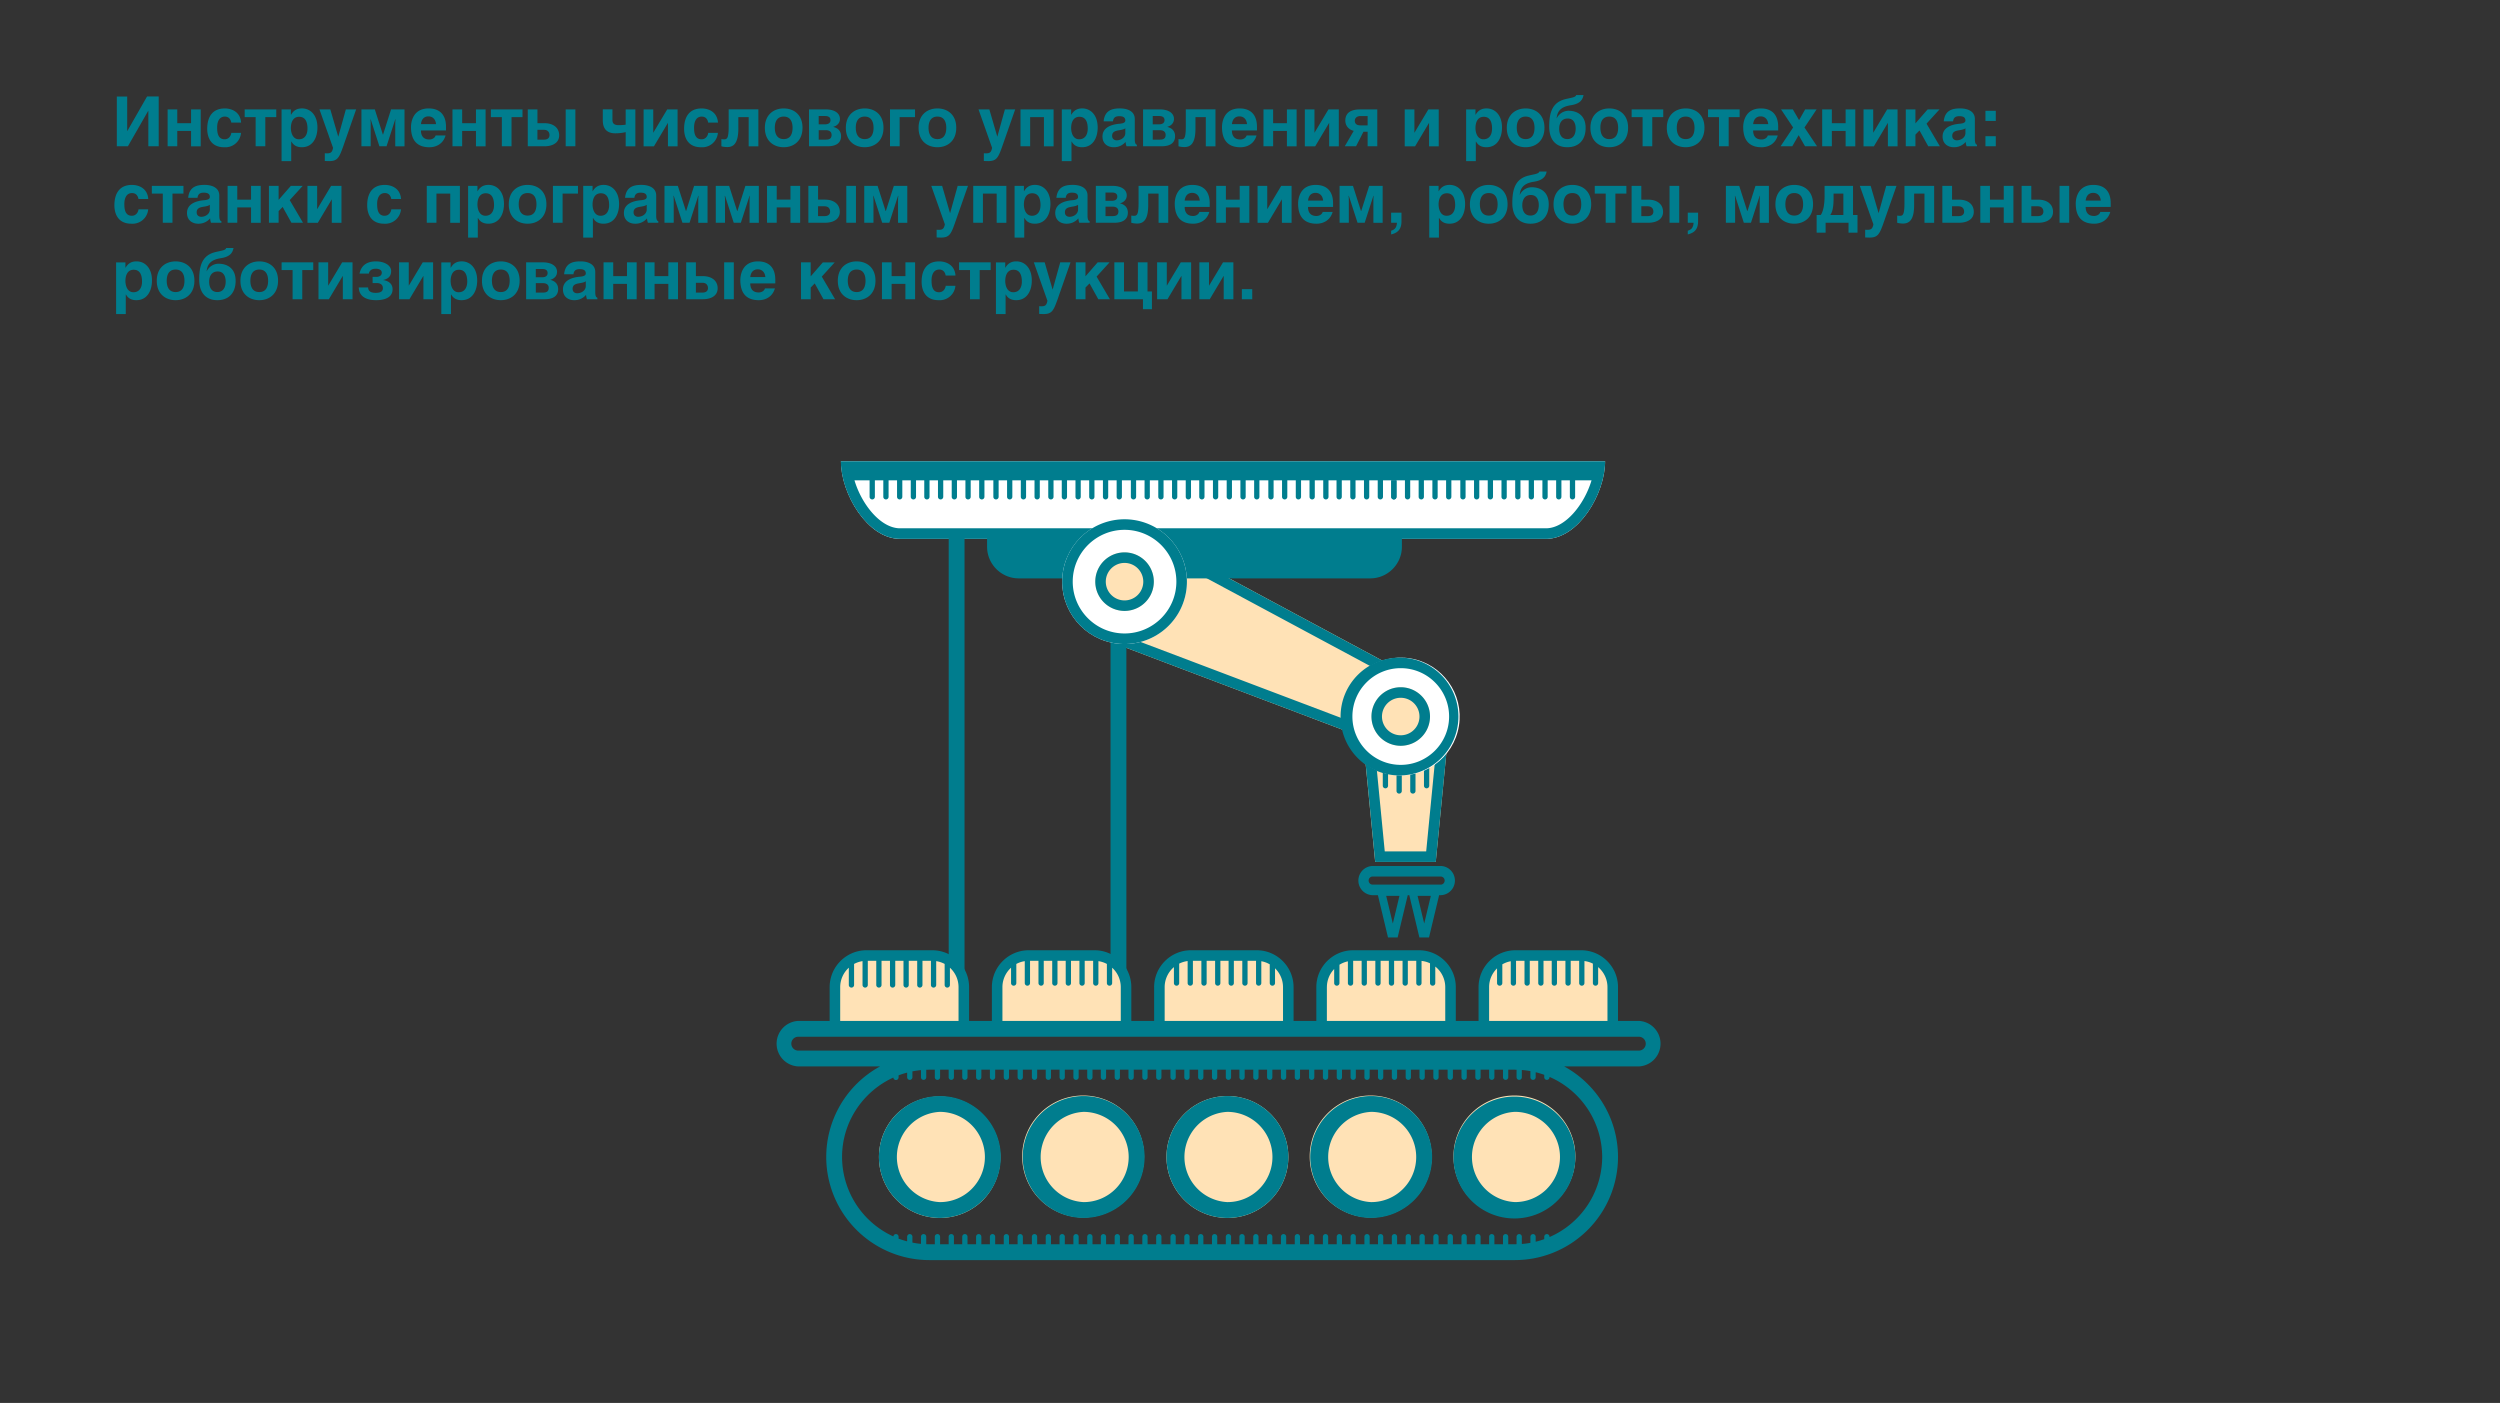 <svg xmlns="http://www.w3.org/2000/svg" id="Layer_1" viewBox="0 0 948 532"><rect x="0" y="0" width="948" height="532" fill="#333333" stroke="none"/><style>.st0{fill:#007d8e}.st1{fill:#fff}.st2{fill:#ffe2b6}</style><path d="M48.22 49.75h.02l7.52-13.16h4.42v18.88h-3.93V42.03h-.05l-7.7 13.44H44.3V36.6h3.93v13.16zm19-3.04h5.23v-5.23h3.66v14h-3.66v-5.83h-5.23v5.82h-3.66V41.48h3.66v5.23zm24.18 3.66a5.97 5.97 0 0 1-6.37 5.47c-5.25 0-6.45-4.03-6.45-6.97 0-4.53 1.95-7.75 6.69-7.75 2.2 0 5.82 1.01 6.16 5.36H87.7c-.16-.91-.7-2.27-2.44-2.27-2.32 0-2.92 2.31-2.92 4.06 0 1.5.06 4.55 2.84 4.55 1.87 0 2.52-1.8 2.52-2.45h3.7zm5.54 5.1V44.42h-4.16v-2.94h11.98v2.94h-4.16v11.05h-3.66zm13.36-11.96h.06c.67-1.1 1.68-2.4 4.16-2.4 3.09 0 5.85 2.42 5.85 7.26 0 3.82-1.77 7.46-5.93 7.46-2.58 0-3.49-1.4-3.93-2.15l-.08-.03v7.44h-3.66v-19.6h3.53v2.02zm0 5.07c0 1.67.68 4.24 3.05 4.24 2.34 0 3.25-1.95 3.25-4.03 0-2.24-.63-4.5-3.15-4.5-2.34 0-3.15 2.08-3.15 4.3zm14.95-7.1l3 10.3h.04l2.86-10.3h3.9l-4.8 13.73c-1.6 4.55-2.22 5.88-5.41 5.88-.5 0-1.15-.03-1.67-.05V58.1c.16.02.4.05.7.05 1.36 0 2.08-.18 2.42-2.1l-5.15-14.57h4.11zM145.17 51h.1l3.02-9.52h5.1v14h-3.51v-8.59c0-.75.1-1.64.1-1.64h-.1l-3.3 10.22h-2.71l-3.3-10.22h-.1s.1.89.1 1.64v8.58h-3.51V41.48h5.07l3.04 9.52zm23.79.36c-.96 3.36-3.75 4.48-6.14 4.48-3.92 0-6.97-1.9-6.97-7.65 0-1.69.6-7.07 6.71-7.07 3.93 0 6.56 2.16 6.56 6.97v1.38h-9.5c0 1.06.24 3.43 3.2 3.43 1.04 0 2.08-.55 2.37-1.54h3.77zm-3.62-4.29c-.2-2.23-1.66-2.94-2.83-2.94-1.74 0-2.68 1.12-2.88 2.94h5.72zm9.91-.36h5.23v-5.23h3.66v14h-3.66v-5.83h-5.23v5.82h-3.67V41.48h3.67v5.23zm15.05 8.76V44.42h-4.16v-2.94h11.99v2.94h-4.16v11.05h-3.67zm13.5-8.76h2.6c3.4 0 5.64 1.71 5.64 4.63 0 2.8-2.47 4.13-5.61 4.13h-6.3V41.48h3.67v5.23zm0 6.24h2.5c1.32 0 2.07-.63 2.07-1.7 0-1.21-.75-2.02-2.08-2.02h-2.5v3.72zm14.38 2.52h-3.67V41.48h3.67v14zm14.06-13.99v4.08c0 1.64 1.27 1.9 2.4 1.9s2.15-.08 2.62-.2v-5.78h3.67v14h-3.67V50.1c-1.3.3-2.55.45-3.95.45-2.76 0-4.73-1.33-4.73-4.9v-4.18h3.66zm15.47 8.87l5.3-8.87h3.93v14h-3.66v-8.9l-5.3 8.9h-3.93v-14h3.66v8.87zm24.52.02a5.97 5.97 0 0 1-6.37 5.47c-5.25 0-6.45-4.03-6.45-6.97 0-4.53 1.95-7.75 6.68-7.75 2.21 0 5.83 1.01 6.17 5.36h-3.72c-.16-.91-.7-2.27-2.45-2.27-2.31 0-2.9 2.31-2.9 4.06 0 1.5.04 4.55 2.83 4.55 1.87 0 2.52-1.8 2.52-2.45h3.69zm15.34-8.89v14h-3.67V44.41h-3.92v4.32c0 5.35-1.62 7.04-4.19 7.04-.65 0-1.69-.1-2.24-.31v-2.73c.08.05.55.1 1.1.1 1.09 0 1.66-.54 1.66-4.8v-6.56h11.26zm16.74 6.97c0 5.04-3.38 7.38-7.12 7.38s-7.15-2.3-7.15-7.35 3.4-7.36 7.15-7.36 7.12 2.29 7.12 7.33zm-10.5 0c0 1.8.55 4.3 3.38 4.3s3.35-2.48 3.35-4.27c0-1.8-.52-4.27-3.35-4.27s-3.38 2.45-3.38 4.24zm12.97-6.97h6.32c3.12 0 5.4 1.28 5.4 3.62 0 1.6-1.14 2.65-2.6 3.01 1.44.34 3.03 1.25 3.03 3.54 0 2.6-1.95 3.82-5.13 3.82h-7.02V41.48zm3.67 5.67h2.4c1.21 0 2.07-.5 2.07-1.58 0-1.15-.83-1.57-2.05-1.57h-2.42v3.15zm0 5.8h2.7c1.36 0 2.19-.42 2.19-1.8 0-1.22-.89-1.79-2.24-1.79h-2.65v3.59zm24.57-4.5c0 5.04-3.38 7.38-7.12 7.38s-7.15-2.3-7.15-7.35 3.4-7.36 7.15-7.36 7.12 2.29 7.12 7.33zm-10.5 0c0 1.8.54 4.3 3.38 4.3 2.83 0 3.35-2.48 3.35-4.27 0-1.8-.52-4.27-3.36-4.27-2.83 0-3.38 2.45-3.38 4.24zm22.46-6.97v2.94h-5.83v11.05h-3.66V41.48h9.49zm15.63 6.97c0 5.04-3.39 7.38-7.13 7.38s-7.15-2.3-7.15-7.35 3.4-7.36 7.15-7.36 7.13 2.29 7.13 7.33zm-10.51 0c0 1.8.55 4.3 3.38 4.3s3.35-2.48 3.35-4.27c0-1.8-.52-4.27-3.35-4.27s-3.38 2.45-3.38 4.24zm23.06-6.97l3 10.3h.04l2.86-10.3h3.9l-4.8 13.73c-1.6 4.55-2.22 5.88-5.42 5.88-.49 0-1.14-.03-1.66-.05V58.1c.16.02.4.05.7.05 1.36 0 2.08-.18 2.42-2.1l-5.15-14.57h4.11zm24.36 0v14h-3.66V44.41h-5.23v11.05h-3.66V41.48h12.55zm6.66 2.03h.05c.68-1.1 1.7-2.4 4.16-2.4 3.1 0 5.85 2.42 5.85 7.26 0 3.82-1.76 7.46-5.92 7.46-2.58 0-3.49-1.4-3.93-2.15l-.08-.03v7.44h-3.67v-19.6h3.54v2.02zm0 5.07c0 1.67.68 4.24 3.04 4.24 2.34 0 3.25-1.95 3.25-4.03 0-2.24-.62-4.5-3.14-4.5-2.34 0-3.15 2.08-3.15 4.3zm12.32-2.57c.42-4.3 3.38-4.9 6.24-4.9 1.98 0 5.57.6 5.57 4.06v7.57c0 1.64.36 2 .8 2.16v.57h-3.95c-.2-.68-.26-.88-.34-1.66a5.72 5.72 0 0 1-4.52 2.02c-2.1 0-4.24-1.2-4.24-4.08 0-3.22 3.02-4.55 6.53-4.83 1.56-.14 2.13-.55 2.13-1.23 0-1.56-1.48-1.63-2.42-1.63-1.85 0-2.16 1.14-2.26 1.94h-3.54zm5.72 3.4c-1.38.24-2.5.6-2.5 2.1 0 1.3 1 1.7 1.72 1.7 1.62 0 3.28-1.07 3.28-2.76v-1.8c-.37.3-.99.53-2.5.76zm9.23-7.93h6.32c3.12 0 5.4 1.28 5.4 3.62 0 1.6-1.14 2.65-2.6 3.01 1.44.34 3.02 1.25 3.02 3.54 0 2.6-1.95 3.82-5.12 3.82h-7.02V41.48zm3.67 5.67h2.4c1.21 0 2.07-.5 2.07-1.58 0-1.15-.83-1.57-2.05-1.57h-2.42v3.15zm0 5.8h2.7c1.36 0 2.19-.42 2.19-1.8 0-1.22-.89-1.79-2.24-1.79h-2.65v3.59zm23.79-11.47v14h-3.67V44.41h-3.92v4.32c0 5.35-1.61 7.04-4.19 7.04-.65 0-1.69-.1-2.24-.31v-2.73c.08.05.55.1 1.1.1 1.09 0 1.66-.54 1.66-4.8v-6.56h11.26zm15.57 9.88c-.96 3.36-3.74 4.48-6.13 4.48-3.93 0-6.97-1.9-6.97-7.65 0-1.69.6-7.07 6.7-7.07 3.93 0 6.56 2.16 6.56 6.97v1.38h-9.5c0 1.06.24 3.43 3.2 3.43 1.05 0 2.09-.55 2.37-1.54h3.77zm-3.61-4.29c-.2-2.23-1.66-2.94-2.83-2.94-1.75 0-2.68 1.12-2.9 2.94h5.73zm9.9-.36H488v-5.23h3.67v14H488v-5.83h-5.23v5.82h-3.66V41.48h3.66v5.23zm15.68 3.64l5.3-8.87h3.93v14h-3.66v-8.9l-5.3 8.9h-3.93v-14h3.66v8.87zm23.82 5.12h-3.67v-5.51h-1.58l-2.81 5.51h-4.27l3.4-5.85c-1.21-.29-3.19-1.35-3.19-3.93 0-2.8 1.98-4.2 5.54-4.2h6.58v13.98zM518.6 44h-2.7c-1.25 0-2.16.7-2.16 1.77 0 1.22.8 1.77 2.16 1.77h2.7V44zm17.74 6.35l5.3-8.87h3.93v14h-3.67v-8.9l-5.3 8.9h-3.93v-14h3.67v8.87zm23.16-6.84h.05c.68-1.1 1.7-2.4 4.16-2.4 3.1 0 5.85 2.42 5.85 7.26 0 3.82-1.76 7.46-5.92 7.46-2.58 0-3.49-1.4-3.93-2.15l-.08-.03v7.44h-3.67v-19.6h3.54v2.02zm0 5.07c0 1.67.68 4.24 3.04 4.24 2.34 0 3.25-1.95 3.25-4.03 0-2.24-.62-4.5-3.14-4.5-2.34 0-3.15 2.08-3.15 4.3zm26.16-.13c0 5.04-3.38 7.38-7.13 7.38s-7.15-2.3-7.15-7.35 3.4-7.36 7.15-7.36 7.13 2.29 7.13 7.33zm-10.5 0c0 1.8.54 4.3 3.37 4.3s3.36-2.48 3.36-4.27c0-1.8-.52-4.27-3.36-4.27s-3.38 2.45-3.38 4.24zM594.72 42c3.43 0 6.55 1.77 6.55 6.48 0 4.86-2.86 7.35-6.91 7.35-4.22 0-6.9-2.67-6.9-7.8 0-5.4 1.18-9.25 6.17-10.45 2.4-.57 3.82-.65 4.06-1.53h2.78c-.42 2.34-1.98 3.4-4.76 3.85-3 .46-5.18 1.6-5.44 5.04a5.08 5.08 0 0 1 4.45-2.94zm-3.48 6.81c0 1.8.65 3.93 3.12 3.93 2.44 0 3.14-2.16 3.14-3.95 0-1.8-.67-3.85-3.01-3.85-2.45 0-3.25 2-3.25 3.88zm26.13-.36c0 5.04-3.38 7.38-7.13 7.38s-7.15-2.3-7.15-7.35 3.4-7.36 7.15-7.36 7.13 2.29 7.13 7.33zm-10.5 0c0 1.8.54 4.3 3.37 4.3s3.36-2.48 3.36-4.27c0-1.8-.52-4.27-3.36-4.27s-3.38 2.45-3.38 4.24zm16 7.02V44.42h-4.15v-2.94h11.98v2.94h-4.16v11.05h-3.66zm23.46-7.02c0 5.04-3.38 7.38-7.12 7.38s-7.15-2.3-7.15-7.35 3.4-7.36 7.15-7.36 7.12 2.29 7.12 7.33zm-10.5 0c0 1.8.54 4.3 3.38 4.3s3.35-2.48 3.35-4.27c0-1.8-.52-4.27-3.35-4.27s-3.38 2.45-3.38 4.24zm16.01 7.02V44.42h-4.16v-2.94h11.99v2.94h-4.16v11.05h-3.67zm22.28-4.1c-.96 3.35-3.74 4.47-6.13 4.47-3.93 0-6.97-1.9-6.97-7.65 0-1.69.6-7.07 6.7-7.07 3.93 0 6.56 2.16 6.56 6.97v1.38h-9.49c0 1.06.23 3.43 3.2 3.43 1.04 0 2.08-.55 2.36-1.54h3.77zm-3.61-4.3c-.2-2.23-1.66-2.94-2.83-2.94-1.75 0-2.68 1.12-2.89 2.94h5.72zm9.33-5.59l2.37 4.08 2.31-4.08h4.34l-4.6 6.87 4.76 7.12h-4.55l-2.42-4.21-2.42 4.21h-4.44l4.76-7.12-4.58-6.87h4.47zm14.8 5.23h5.22v-5.23h3.67v14h-3.67v-5.83h-5.22v5.82h-3.67V41.48h3.67v5.23zm15.68 3.64l5.3-8.87h3.93v14h-3.67v-8.9l-5.3 8.9h-3.93v-14h3.67v8.87zm16.01-3.56l4.63-5.3h4.5l-4.92 5.4 5.05 8.58h-4.4l-3.32-6-1.54 1.58v4.42h-3.66V41.48h3.66v5.3zm10.74-.78c.42-4.3 3.38-4.9 6.24-4.9 1.98 0 5.56.6 5.56 4.06v7.57c0 1.64.37 2 .81 2.16v.57h-3.95c-.21-.68-.26-.88-.34-1.66a5.72 5.72 0 0 1-4.52 2.02c-2.11 0-4.24-1.2-4.24-4.08 0-3.22 3.01-4.55 6.52-4.83 1.56-.14 2.14-.55 2.14-1.23 0-1.56-1.49-1.63-2.42-1.63-1.85 0-2.16 1.14-2.27 1.94h-3.53zm5.72 3.4c-1.38.24-2.5.6-2.5 2.1 0 1.3 1 1.7 1.72 1.7 1.61 0 3.28-1.07 3.28-2.76v-1.8c-.37.3-1 .53-2.5.76zm14.01-3.56h-3.92v-3.82h3.92v3.82zm0 9.62h-3.92v-3.82h3.92v3.82zM56.2 79.37a5.97 5.97 0 0 1-6.37 5.46c-5.25 0-6.45-4.02-6.45-6.96 0-4.53 1.95-7.75 6.68-7.75 2.21 0 5.83 1.01 6.16 5.35h-3.71c-.16-.9-.7-2.26-2.45-2.26-2.31 0-2.91 2.32-2.91 4.06 0 1.5.05 4.55 2.83 4.55 1.88 0 2.53-1.8 2.53-2.45h3.69zm5.53 5.1V73.42h-4.15v-2.94h11.98v2.94H65.4v11.05h-3.67zm9.63-9.46c.41-4.3 3.38-4.9 6.24-4.9 1.97 0 5.56.6 5.56 4.06v7.57c0 1.64.36 2 .8 2.16v.57h-3.95c-.2-.68-.26-.88-.33-1.66a5.72 5.72 0 0 1-4.53 2.02c-2.1 0-4.24-1.2-4.24-4.08 0-3.22 3.02-4.55 6.53-4.83 1.56-.14 2.13-.55 2.13-1.23 0-1.56-1.48-1.63-2.42-1.63-1.84 0-2.15 1.14-2.26 1.94h-3.54zm5.72 3.4c-1.38.24-2.5.6-2.5 2.1 0 1.3.99 1.7 1.72 1.7 1.6 0 3.27-1.07 3.27-2.76v-1.8c-.36.3-.99.53-2.5.76zm12.9-2.7h5.22v-5.23h3.66v14H95.2v-5.83h-5.23v5.82h-3.66V70.48h3.66v5.23zm15.67.08l4.63-5.3h4.5l-4.92 5.4 5.04 8.58h-4.39l-3.33-6-1.53 1.58v4.42h-3.67V70.48h3.67v5.3zm14.61 3.56l5.3-8.87h3.93v14h-3.67v-8.9l-5.3 8.9h-3.93v-14h3.67v8.87zm31.8.02a5.97 5.97 0 0 1-6.37 5.46c-5.26 0-6.45-4.02-6.45-6.96 0-4.53 1.95-7.75 6.68-7.75 2.21 0 5.83 1.01 6.16 5.35h-3.71c-.16-.9-.7-2.26-2.45-2.26-2.31 0-2.91 2.32-2.91 4.06 0 1.5.05 4.55 2.83 4.55 1.88 0 2.53-1.8 2.53-2.45h3.69zm22.33-8.89v14h-3.66V73.41h-5.23v11.05h-3.67V70.48h12.56zm6.66 2.03h.05c.68-1.1 1.69-2.4 4.16-2.4 3.1 0 5.85 2.43 5.85 7.26 0 3.82-1.77 7.46-5.93 7.46-2.57 0-3.48-1.4-3.92-2.15l-.08-.03v7.44h-3.67v-19.6h3.54v2.02zm0 5.07c0 1.67.67 4.24 3.04 4.24 2.34 0 3.25-1.95 3.25-4.03 0-2.24-.62-4.5-3.15-4.5-2.34 0-3.14 2.08-3.14 4.3zm26.15-.13c0 5.04-3.38 7.38-7.12 7.38s-7.15-2.3-7.15-7.35 3.4-7.36 7.15-7.36 7.12 2.29 7.12 7.33zm-10.5 0c0 1.8.55 4.3 3.38 4.3s3.35-2.48 3.35-4.27c0-1.8-.52-4.27-3.35-4.27s-3.38 2.45-3.38 4.24zm22.46-6.97v2.94h-5.82v11.05h-3.67V70.48h9.5zm5.54 2.03h.05c.68-1.1 1.7-2.4 4.16-2.4 3.1 0 5.85 2.43 5.85 7.26 0 3.82-1.76 7.46-5.92 7.46-2.58 0-3.49-1.4-3.93-2.15l-.08-.03v7.44h-3.67v-19.6h3.54v2.02zm0 5.07c0 1.67.68 4.24 3.04 4.24 2.34 0 3.25-1.95 3.25-4.03 0-2.24-.62-4.5-3.14-4.5-2.34 0-3.15 2.08-3.15 4.3zm12.33-2.57c.41-4.3 3.38-4.9 6.24-4.9 1.97 0 5.56.6 5.56 4.06v7.57c0 1.64.36 2 .8 2.16v.57h-3.95c-.2-.68-.26-.88-.33-1.66a5.72 5.72 0 0 1-4.53 2.02c-2.1 0-4.24-1.2-4.24-4.08 0-3.22 3.02-4.55 6.53-4.83 1.56-.14 2.13-.55 2.13-1.23 0-1.56-1.48-1.63-2.42-1.63-1.84 0-2.15 1.14-2.26 1.94h-3.53zm5.72 3.4c-1.38.24-2.5.6-2.5 2.1 0 1.3.99 1.7 1.71 1.7 1.62 0 3.28-1.07 3.28-2.76v-1.8c-.36.3-.99.53-2.5.76zM260.08 80h.1l3.02-9.52h5.1v14h-3.52v-8.59c0-.75.1-1.64.1-1.64h-.1l-3.3 10.22h-2.7l-3.3-10.22h-.11s.1.89.1 1.64v8.58h-3.5V70.48h5.06L260.1 80zm19.45 0h.1l3.02-9.52h5.1v14h-3.52v-8.59c0-.75.1-1.64.1-1.64h-.1l-3.3 10.22h-2.7l-3.3-10.22h-.11s.1.89.1 1.64v8.58h-3.5V70.48h5.06l3.05 9.52zm15-4.3h5.22v-5.22h3.67v14h-3.67v-5.83h-5.22v5.82h-3.67V70.48h3.67v5.23zm15.67 0h2.6c3.41 0 5.65 1.72 5.65 4.64 0 2.8-2.47 4.13-5.62 4.13h-6.3V70.48h3.68v5.23zm0 6.25h2.5c1.33 0 2.08-.63 2.08-1.7 0-1.21-.75-2.02-2.08-2.02h-2.5v3.72zm14.38 2.52h-3.66V70.48h3.66v14zM335.82 80h.1l3.02-9.52h5.1v14h-3.5v-8.59c0-.75.1-1.64.1-1.64h-.1l-3.31 10.22h-2.7l-3.3-10.22h-.11s.1.89.1 1.64v8.58h-3.5V70.48h5.06l3.04 9.52zm21.43-9.52l2.99 10.3h.05l2.86-10.3h3.9l-4.81 13.73c-1.59 4.55-2.21 5.88-5.4 5.88-.5 0-1.15-.03-1.67-.05V87.1c.15.02.39.05.7.05 1.35 0 2.08-.18 2.42-2.1l-5.15-14.57h4.1zm24.36 0v14h-3.67V73.41h-5.22v11.05h-3.67V70.48h12.56zm6.65 2.03h.06c.67-1.1 1.69-2.4 4.16-2.4 3.1 0 5.85 2.43 5.85 7.26 0 3.82-1.77 7.46-5.93 7.46-2.57 0-3.48-1.4-3.93-2.15l-.08-.03v7.44h-3.66v-19.6h3.54v2.02zm0 5.07c0 1.67.68 4.24 3.05 4.24 2.34 0 3.25-1.95 3.25-4.03 0-2.24-.63-4.5-3.15-4.5-2.34 0-3.15 2.08-3.15 4.3zm12.33-2.57c.42-4.3 3.38-4.9 6.24-4.9 1.98 0 5.56.6 5.56 4.06v7.57c0 1.64.37 2 .8 2.16v.57h-3.94c-.21-.68-.26-.88-.34-1.66a5.72 5.72 0 0 1-4.53 2.02c-2.1 0-4.23-1.2-4.23-4.08 0-3.22 3.01-4.55 6.52-4.83 1.56-.14 2.13-.55 2.13-1.23 0-1.56-1.48-1.63-2.41-1.63-1.85 0-2.16 1.14-2.26 1.94h-3.54zm5.72 3.4c-1.38.24-2.5.6-2.5 2.1 0 1.3.99 1.7 1.72 1.7 1.61 0 3.27-1.07 3.27-2.76v-1.8c-.36.3-.98.53-2.5.76zm9.23-7.93h6.32c3.12 0 5.4 1.28 5.4 3.62 0 1.6-1.14 2.65-2.6 3.01 1.43.34 3.02 1.25 3.02 3.54 0 2.6-1.95 3.82-5.12 3.82h-7.02V70.48zm3.66 5.67h2.4c1.22 0 2.08-.5 2.08-1.59 0-1.14-.84-1.56-2.06-1.56h-2.42v3.15zm0 5.8h2.7c1.36 0 2.2-.42 2.2-1.8 0-1.22-.9-1.79-2.24-1.79h-2.65v3.59zM443 70.48v14h-3.67V73.41h-3.93v4.32c0 5.35-1.6 7.04-4.18 7.04-.65 0-1.7-.1-2.24-.31v-2.73c.08.05.55.1 1.1.1 1.08 0 1.66-.54 1.66-4.8v-6.56H443zm15.57 9.88c-.96 3.36-3.75 4.47-6.14 4.47-3.93 0-6.97-1.9-6.97-7.64 0-1.69.6-7.07 6.71-7.07 3.93 0 6.55 2.16 6.55 6.97v1.38h-9.49c0 1.06.24 3.43 3.2 3.43 1.04 0 2.08-.55 2.37-1.54h3.77zm-3.62-4.29c-.2-2.23-1.66-2.94-2.83-2.94-1.74 0-2.68 1.12-2.89 2.94h5.72zm9.9-.36h5.24v-5.23h3.66v14h-3.66v-5.83h-5.23v5.82h-3.67V70.48h3.67v5.23zm15.69 3.64l5.3-8.87h3.93v14h-3.67v-8.9l-5.3 8.9h-3.93v-14h3.67v8.87zm24.8 1.01c-.96 3.36-3.74 4.47-6.13 4.47-3.93 0-6.97-1.9-6.97-7.64 0-1.69.6-7.07 6.7-7.07 3.93 0 6.56 2.16 6.56 6.97v1.38H496c0 1.06.24 3.43 3.2 3.43 1.04 0 2.08-.55 2.37-1.54h3.77zm-3.61-4.29c-.21-2.23-1.67-2.94-2.84-2.94-1.74 0-2.68 1.12-2.88 2.94h5.72zM516.08 80h.1l3.02-9.52h5.1v14h-3.51v-8.59c0-.75.1-1.64.1-1.64h-.1l-3.3 10.22h-2.71l-3.3-10.22h-.1s.1.89.1 1.64v8.58h-3.51V70.48h5.07l3.04 9.52zm11.44.65h3.92v3.3c0 3.23-1.66 4.4-3.9 4.94h-.02v-1.4c1.01-.34 2.08-.81 2.2-3.02h-2.2v-3.82zm18-8.14h.04c.68-1.1 1.7-2.4 4.16-2.4 3.1 0 5.85 2.43 5.85 7.26 0 3.82-1.76 7.46-5.92 7.46-2.58 0-3.49-1.4-3.93-2.15l-.08-.03v7.44h-3.67v-19.6h3.54v2.02zm0 5.07c0 1.67.67 4.24 3.03 4.24 2.34 0 3.25-1.95 3.25-4.03 0-2.24-.62-4.5-3.14-4.5-2.34 0-3.15 2.08-3.15 4.3zm26.15-.13c0 5.04-3.38 7.38-7.13 7.38s-7.15-2.3-7.15-7.35 3.41-7.36 7.15-7.36 7.13 2.29 7.13 7.33zm-10.5 0c0 1.8.54 4.3 3.37 4.3s3.36-2.48 3.36-4.27c0-1.8-.52-4.27-3.36-4.27s-3.38 2.45-3.38 4.24zM580.73 71c3.43 0 6.55 1.77 6.55 6.48 0 4.86-2.86 7.35-6.91 7.35-4.22 0-6.9-2.67-6.9-7.8 0-5.4 1.18-9.25 6.17-10.45 2.4-.57 3.82-.65 4.06-1.53h2.78c-.42 2.34-1.98 3.4-4.76 3.85-3 .46-5.17 1.6-5.44 5.04a5.08 5.08 0 0 1 4.45-2.94zm-3.48 6.81c0 1.8.65 3.93 3.12 3.93 2.44 0 3.14-2.16 3.14-3.95 0-1.8-.67-3.85-3.01-3.85-2.45 0-3.25 2-3.25 3.88zm26.13-.36c0 5.04-3.38 7.38-7.13 7.38s-7.15-2.3-7.15-7.35 3.41-7.36 7.15-7.36 7.13 2.29 7.13 7.33zm-10.5 0c0 1.8.54 4.3 3.37 4.3s3.36-2.48 3.36-4.27c0-1.8-.52-4.27-3.36-4.27s-3.38 2.45-3.38 4.24zm16 7.02V73.42h-4.15v-2.94h11.99v2.94h-4.16v11.05h-3.67zm13.5-8.76h2.6c3.4 0 5.65 1.72 5.65 4.63 0 2.8-2.47 4.13-5.62 4.13h-6.3V70.48h3.67v5.23zm0 6.24h2.5c1.32 0 2.08-.63 2.08-1.7 0-1.21-.76-2.02-2.08-2.02h-2.5v3.72zm14.38 2.52h-3.67V70.48h3.67v14zm3.23-3.82h3.92v3.3c0 3.23-1.66 4.4-3.9 4.94H640v-1.4c1.01-.34 2.08-.81 2.2-3.02H640v-3.82zm22.56-.65h.1l3.02-9.52h5.1v14h-3.5v-8.59c0-.75.1-1.64.1-1.64h-.1l-3.31 10.22h-2.7l-3.3-10.22h-.11s.1.89.1 1.64v8.58h-3.5V70.48h5.06l3.04 9.52zm24.96-2.55c0 5.04-3.38 7.38-7.12 7.38s-7.15-2.3-7.15-7.35 3.4-7.36 7.15-7.36 7.12 2.29 7.12 7.33zm-10.5 0c0 1.8.55 4.3 3.38 4.3s3.35-2.48 3.35-4.27c0-1.8-.52-4.27-3.35-4.27s-3.38 2.45-3.38 4.24zm25.66-6.97v11.05h1.69v6.71h-3.4v-3.77h-8.69v3.77h-3.4v-6.7h1.53c.93-1.18 1.48-3.9 1.48-7.26v-3.8h10.8zm-3.67 2.94h-3.71v1.72c0 3.74-.52 5.33-1.25 6.4H699v-8.12zm10.35-2.94l3 10.3h.04l2.86-10.3h3.9l-4.8 13.73c-1.6 4.55-2.22 5.88-5.42 5.88-.49 0-1.14-.03-1.66-.05V87.1c.16.02.4.05.7.05 1.35 0 2.08-.18 2.42-2.1l-5.15-14.57h4.11zm24.08 0v14h-3.67V73.41h-3.92v4.32c0 5.35-1.62 7.04-4.19 7.04-.65 0-1.69-.1-2.24-.31v-2.73c.08.05.55.1 1.1.1 1.09 0 1.66-.54 1.66-4.8v-6.56h11.26zm6.78 5.23h2.6c3.41 0 5.65 1.72 5.65 4.63 0 2.8-2.47 4.13-5.62 4.13h-6.3V70.48h3.68v5.23zm0 6.24h2.5c1.33 0 2.08-.63 2.08-1.7 0-1.21-.75-2.02-2.08-2.02h-2.5v3.72zm14.38-6.24h5.23v-5.23h3.66v14h-3.66v-5.83h-5.23v5.82h-3.66V70.48h3.66v5.23zm15.68 0h2.6c3.4 0 5.64 1.72 5.64 4.63 0 2.8-2.47 4.13-5.61 4.13h-6.3V70.48h3.67v5.23zm0 6.24h2.5c1.32 0 2.08-.63 2.08-1.7 0-1.21-.76-2.02-2.08-2.02h-2.5v3.72zm14.38 2.52h-3.67V70.48h3.67v14zm15.57-4.1c-.96 3.35-3.74 4.46-6.13 4.46-3.93 0-6.97-1.9-6.97-7.64 0-1.69.6-7.07 6.7-7.07 3.93 0 6.56 2.16 6.56 6.97v1.38h-9.5c0 1.06.24 3.43 3.2 3.43 1.05 0 2.09-.55 2.37-1.54h3.77zm-3.61-4.3c-.2-2.23-1.66-2.94-2.83-2.94-1.75 0-2.68 1.12-2.9 2.94h5.73zM47.56 101.51h.06c.67-1.1 1.69-2.4 4.16-2.4 3.1 0 5.85 2.43 5.85 7.26 0 3.82-1.77 7.46-5.93 7.46-2.58 0-3.49-1.4-3.93-2.15l-.08-.03v7.44h-3.66v-19.6h3.53v2.02zm0 5.07c0 1.67.68 4.24 3.05 4.24 2.34 0 3.25-1.95 3.25-4.03 0-2.24-.63-4.5-3.15-4.5-2.34 0-3.15 2.08-3.15 4.3zm26.16-.13c0 5.04-3.38 7.38-7.12 7.38s-7.15-2.3-7.15-7.35 3.4-7.36 7.15-7.36 7.12 2.29 7.12 7.33zm-10.5 0c0 1.8.54 4.3 3.38 4.3s3.35-2.48 3.35-4.27c0-1.8-.52-4.27-3.35-4.27s-3.38 2.45-3.38 4.24zM82.8 100c3.43 0 6.55 1.77 6.55 6.48 0 4.86-2.86 7.35-6.92 7.35-4.21 0-6.89-2.67-6.89-7.8 0-5.4 1.17-9.25 6.16-10.45 2.4-.57 3.83-.65 4.06-1.53h2.78c-.41 2.34-1.97 3.4-4.76 3.85-2.99.46-5.17 1.6-5.43 5.04A5.08 5.08 0 0 1 82.8 100zm-3.49 6.81c0 1.8.65 3.93 3.12 3.93 2.44 0 3.15-2.16 3.15-3.95 0-1.8-.68-3.85-3.02-3.85-2.44 0-3.25 2-3.25 3.88zm26.13-.36c0 5.04-3.38 7.38-7.12 7.38s-7.15-2.3-7.15-7.35 3.4-7.36 7.15-7.36 7.12 2.29 7.12 7.33zm-10.5 0c0 1.8.54 4.3 3.38 4.3 2.83 0 3.35-2.48 3.35-4.27 0-1.8-.52-4.27-3.35-4.27-2.84 0-3.38 2.45-3.38 4.24zm16.01 7.02v-11.05h-4.16v-2.94h11.99v2.94h-4.16v11.05h-3.67zm13.5-5.12l5.3-8.87h3.93v14H130v-8.9l-5.3 8.9h-3.93v-14h3.67v8.87zm11.88-4.6c.65-3.15 2.86-4.63 6.21-4.63s5.78 1.56 5.78 3.66c0 2.16-1.36 3.05-3.12 3.41 1.76.23 3.66 1.15 3.66 3.51 0 2.96-2.73 4.13-6.24 4.13-3.48 0-6.45-1.22-6.58-4.83h3.56c0 1.22.78 2.05 2.84 2.05 1.9 0 2.75-.57 2.75-1.77 0-1.17-.78-1.94-2.34-1.94h-1.56V105h1.38c1.2 0 2.1-.52 2.1-1.62 0-.9-.8-1.48-2.33-1.48-1.77 0-2.42.96-2.58 1.85h-3.53zm18.67 4.6l5.3-8.87h3.93v14h-3.67v-8.9l-5.3 8.9h-3.93v-14H155v8.87zm15.88-6.84h.06c.67-1.1 1.69-2.4 4.16-2.4 3.09 0 5.85 2.43 5.85 7.26 0 3.82-1.77 7.46-5.93 7.46-2.58 0-3.49-1.4-3.93-2.15l-.08-.03v7.44h-3.66v-19.6h3.53v2.02zm0 5.07c0 1.67.68 4.24 3.05 4.24 2.34 0 3.25-1.95 3.25-4.03 0-2.24-.63-4.5-3.15-4.5-2.34 0-3.15 2.08-3.15 4.3zm26.16-.13c0 5.04-3.38 7.38-7.13 7.38s-7.15-2.3-7.15-7.35 3.41-7.36 7.15-7.36 7.13 2.29 7.13 7.33zm-10.5 0c0 1.8.54 4.3 3.38 4.3 2.83 0 3.35-2.48 3.35-4.27 0-1.8-.52-4.27-3.36-4.27-2.83 0-3.38 2.45-3.38 4.24zm12.97-6.97h6.32c3.12 0 5.4 1.28 5.4 3.62 0 1.6-1.14 2.65-2.6 3.01 1.43.34 3.02 1.25 3.02 3.54 0 2.6-1.95 3.82-5.12 3.82h-7.02V99.48zm3.66 5.67h2.4c1.22 0 2.08-.5 2.08-1.59 0-1.14-.83-1.56-2.06-1.56h-2.42v3.15zm0 5.8h2.7c1.36 0 2.2-.42 2.2-1.8 0-1.22-.9-1.79-2.24-1.79h-2.65v3.59zm10.74-6.94c.42-4.3 3.38-4.9 6.24-4.9 1.98 0 5.57.6 5.57 4.06v7.57c0 1.64.36 2 .8 2.16v.57h-3.95c-.2-.68-.26-.88-.34-1.66a5.72 5.72 0 0 1-4.52 2.02c-2.1 0-4.24-1.2-4.24-4.08 0-3.22 3.02-4.55 6.53-4.83 1.56-.14 2.13-.55 2.13-1.23 0-1.56-1.48-1.63-2.42-1.63-1.85 0-2.16 1.14-2.26 1.94h-3.54zm5.72 3.4c-1.38.24-2.5.6-2.5 2.1 0 1.3 1 1.7 1.72 1.7 1.62 0 3.28-1.07 3.28-2.76v-1.8c-.37.3-.99.53-2.5.76zm12.9-2.7h5.22v-5.23h3.67v14h-3.67v-5.83h-5.22v5.82h-3.67V99.48h3.67v5.23zm15.68 0h5.22v-5.23h3.67v14h-3.67v-5.83h-5.22v5.82h-3.67V99.48h3.67v5.23zm15.67 0h2.6c3.41 0 5.65 1.72 5.65 4.63 0 2.8-2.47 4.13-5.62 4.13h-6.3V99.48h3.67v5.23zm0 6.24h2.5c1.32 0 2.08-.63 2.08-1.7 0-1.21-.76-2.02-2.08-2.02h-2.5v3.72zm14.38 2.52h-3.66V99.48h3.66v14zm15.58-4.1c-.97 3.35-3.75 4.46-6.14 4.46-3.93 0-6.97-1.9-6.97-7.64 0-1.69.6-7.07 6.7-7.07 3.94 0 6.56 2.16 6.56 6.97v1.38h-9.49c0 1.06.24 3.43 3.2 3.43 1.04 0 2.08-.55 2.37-1.54h3.77zm-3.62-4.3c-.2-2.23-1.66-2.94-2.83-2.94-1.74 0-2.68 1.12-2.89 2.94h5.72zm17.19-.28l4.62-5.3h4.5l-4.91 5.4 5.04 8.58h-4.4l-3.32-6-1.53 1.58v4.42h-3.67V99.48h3.67v5.3zm24.57 1.66c0 5.04-3.38 7.38-7.13 7.38s-7.15-2.3-7.15-7.35 3.4-7.36 7.15-7.36 7.13 2.29 7.13 7.33zm-10.5 0c0 1.8.54 4.3 3.37 4.3 2.84 0 3.36-2.48 3.36-4.27 0-1.8-.52-4.27-3.36-4.27-2.83 0-3.38 2.45-3.38 4.24zm16.63-1.74h5.23v-5.23H347v14h-3.67v-5.83h-5.23v5.82h-3.66V99.48h3.66v5.23zm24.18 3.66a5.97 5.97 0 0 1-6.37 5.46c-5.25 0-6.44-4.02-6.44-6.96 0-4.53 1.94-7.75 6.68-7.75 2.2 0 5.82 1.01 6.16 5.35h-3.72c-.16-.9-.7-2.26-2.44-2.26-2.32 0-2.92 2.32-2.92 4.06 0 1.5.06 4.55 2.84 4.55 1.87 0 2.52-1.8 2.52-2.45h3.7zm5.54 5.1v-11.05h-4.16v-2.94h11.99v2.94h-4.16v11.05h-3.67zm13.36-11.96h.06c.67-1.1 1.68-2.4 4.16-2.4 3.09 0 5.85 2.43 5.85 7.26 0 3.82-1.77 7.46-5.93 7.46-2.58 0-3.49-1.4-3.93-2.15l-.08-.03v7.44h-3.66v-19.6h3.53v2.02zm0 5.07c0 1.67.68 4.24 3.05 4.24 2.34 0 3.25-1.95 3.25-4.03 0-2.24-.63-4.5-3.15-4.5-2.34 0-3.15 2.08-3.15 4.3zm14.95-7.1l3 10.3h.04l2.86-10.3h3.9l-4.8 13.73c-1.6 4.55-2.22 5.88-5.41 5.88-.5 0-1.15-.03-1.67-.05v-2.94c.16.02.4.05.7.05 1.36 0 2.08-.18 2.42-2.1l-5.15-14.57h4.11zm15.47 5.3l4.63-5.3h4.5l-4.91 5.41 5.04 8.58h-4.4l-3.32-6-1.54 1.58v4.42h-3.66V99.48h3.66v5.3zm14.61 5.75h5.26V99.48h3.66v11.05h1.67v6.71h-3.4v-3.77h-10.85V99.48h3.66v11.05zm16.23-2.18l5.3-8.87h3.93v14h-3.67v-8.9l-5.3 8.9h-3.93v-14h3.67v8.87zm16.01 0l5.31-8.87h3.93v14h-3.67v-8.9l-5.3 8.9h-3.93v-14h3.66v8.87zm16.39 5.12h-3.93v-3.82h3.93v3.82z" class="st0"/><path d="M586.23 204.34H341.3c-12.34 0-22.43-17.1-22.43-29.44H608.66c0 12.34-10.1 29.44-22.43 29.44z" class="st1"/><path d="M365.48 389.94H316.6v-15.6c0-6.6 5.4-12 12-12h24.88c6.6 0 12 5.4 12 12v15.6zm61.52-15.6c0-6.6-5.4-12-12-12h-24.88c-6.6 0-12 5.4-12 12v15.6H427v-15.6zm61.52 0c0-6.6-5.4-12-12-12h-24.88c-6.6 0-12 5.4-12 12v15.6h48.88v-15.6zm61.52 0c0-6.6-5.4-12-12-12h-24.89c-6.6 0-12 5.4-12 12v15.6h48.89v-15.6zm61.51 0c0-6.6-5.4-12-12-12h-24.88c-6.6 0-12 5.4-12 12v15.6h48.88v-15.6zm-238.8 80.73a23.11 23.11 0 1 1-32.69-32.68 23.11 23.11 0 0 1 32.68 32.68zm54.51-32.68a23.11 23.11 0 1 0-32.68 32.68 23.11 23.11 0 0 0 32.68-32.68zm54.52 0a23.11 23.11 0 1 0-32.69 32.68 23.11 23.11 0 0 0 32.69-32.68zm54.51 0a23.11 23.11 0 1 0-32.68 32.68 23.11 23.11 0 0 0 32.68-32.68zm54.52 0a23.11 23.11 0 1 0-32.68 32.68 23.11 23.11 0 0 0 32.68-32.68z" class="st2"/><path d="M410.92 415.62a23.11 23.11 0 1 0 0 46.22 23.11 23.11 0 0 0 0-46.22zm12.1 35.2a17 17 0 0 1-12.1 5.02 17.13 17.13 0 0 1 0-34.22 17.13 17.13 0 0 1 12.1 29.2zm-66.62-35.2a23.11 23.11 0 1 0 0 46.22 23.11 23.11 0 0 0 0-46.22zm12.1 35.2a17 17 0 0 1-12.1 5.02 17.13 17.13 0 0 1 0-34.22 17.13 17.13 0 0 1 12.1 29.2zm151.45-35.2a23.11 23.11 0 1 0 0 46.22 23.11 23.11 0 0 0 0-46.22zm12.1 35.2a17 17 0 0 1-12.1 5.02 17.13 17.13 0 0 1 0-34.22 17.13 17.13 0 0 1 12.1 29.2zm26.08-28.43a23.11 23.11 0 1 0 32.68 32.68 23.11 23.11 0 0 0-32.68-32.68zm28.44 28.44a17 17 0 0 1-12.1 5 17.13 17.13 0 0 1 0-34.22 17.13 17.13 0 0 1 12.1 29.2zm-121.13-35.21a23.11 23.11 0 1 0 0 46.22 23.11 23.11 0 0 0 0-46.22zm12.1 35.2a17 17 0 0 1-12.1 5.02 17.13 17.13 0 0 1 0-34.22 17.13 17.13 0 0 1 12.1 29.2zm143.9-63.69h-7.89v-12.8c0-7.72-6.28-14-14-14h-24.88c-7.72 0-14 6.28-14 14v12.8h-8.63v-12.8c0-7.72-6.28-14-14-14h-24.89c-7.72 0-14 6.28-14 14v12.8h-8.63v-12.8c0-7.72-6.28-14-14-14h-24.88c-7.72 0-14 6.28-14 14v12.8H429v-12.8c0-7.72-6.28-14-14-14h-24.88c-7.72 0-14 6.28-14 14v12.8h-8.64v-12.8c0-7.72-6.28-14-14-14H328.6c-7.72 0-14 6.28-14 14v12.8h-11.89a8.64 8.64 0 0 0 0 17.26h31a39.13 39.13 0 0 0-20.4 34.34 39.14 39.14 0 0 0 39.1 39.1h222.04a39.14 39.14 0 0 0 39.1-39.1c0-14.8-8.26-27.7-20.4-34.34h28.3a8.64 8.64 0 0 0 0-17.26zm-13.89 51.6a33.2 33.2 0 0 1-19.97 30.36v-.12a1 1 0 1 0-2 0v.92c-1.06.38-2.15.7-3.25.98v-1.9a1 1 0 1 0-2 0v2.32c-1.07.2-2.15.34-3.25.42v-2.75a1 1 0 1 0-2 0v2.85l-.62.02h-2.53v-2.87a1 1 0 1 0-2 0v2.87h-3.25v-2.87a1 1 0 1 0-2 0v2.87h-3.24v-2.87a1 1 0 1 0-2 0v2.87h-3.25v-2.87a1 1 0 1 0-2 0v2.87h-3.25v-2.87a1 1 0 1 0-2 0v2.87h-3.42v-2.87a1 1 0 1 0-2 0v2.87h-3.25v-2.87a1 1 0 1 0-2 0v2.87h-3.24v-2.87a1 1 0 1 0-2 0v2.87h-3.25v-2.87a1 1 0 1 0-2 0v2.87h-3.25v-2.87a1 1 0 1 0-2 0v2.87h-3.15v-2.87a1 1 0 1 0-2 0v2.87h-3.25v-2.87a1 1 0 1 0-2 0v2.87h-3.24v-2.87a1 1 0 1 0-2 0v2.87h-3.25v-2.87a1 1 0 1 0-2 0v2.87h-3.25v-2.87a1 1 0 1 0-2 0v2.87h-3.42v-2.87a1 1 0 1 0-2 0v2.87h-3.25v-2.87a1 1 0 1 0-2 0v2.87h-3.24v-2.87a1 1 0 1 0-2 0v2.87h-3.25v-2.87a1 1 0 1 0-2 0v2.87h-3.25v-2.87a1 1 0 1 0-2 0v2.87h-3.15v-2.87a1 1 0 1 0-2 0v2.87h-3.25v-2.87a1 1 0 1 0-2 0v2.87h-3.25v-2.87a1 1 0 1 0-2 0v2.87h-3.24v-2.87a1 1 0 1 0-2 0v2.87h-3.25v-2.87a1 1 0 1 0-2 0v2.87h-3.42v-2.87a1 1 0 1 0-2 0v2.87h-3.25v-2.87a1 1 0 1 0-2 0v2.87h-3.25v-2.87a1 1 0 1 0-2 0v2.87h-3.24v-2.87a1 1 0 1 0-2 0v2.87h-3.25v-2.87a1 1 0 1 0-2 0v2.87h-3.15v-2.87a1 1 0 1 0-2 0v2.87h-3.25v-2.87a1 1 0 1 0-2 0v2.87h-3.25v-2.87a1 1 0 1 0-2 0v2.87h-3.24v-2.87a1 1 0 1 0-2 0v2.87h-3.25v-2.87a1 1 0 1 0-2 0v2.87h-3.42v-2.87a1 1 0 1 0-2 0v2.87h-3.25v-2.87a1 1 0 1 0-2 0v2.87h-3.25v-2.87a1 1 0 1 0-2 0v2.87h-3.24v-2.87a1 1 0 1 0-2 0v2.87h-3.25v-2.87a1 1 0 1 0-2 0v2.87h-3.15v-2.87a1 1 0 1 0-2 0v2.87h-3.25v-2.87a1 1 0 1 0-2 0v2.87h-2.07c-.4 0-.79-.02-1.18-.03v-2.84a1 1 0 1 0-2 0v2.71c-1.1-.1-2.18-.26-3.24-.48v-2.23a1 1 0 1 0-2 0v1.77c-1.11-.3-2.2-.64-3.25-1.04v-.73a1 1 0 0 0-1-1c-.51 0-.92.4-.98.9a33.2 33.2 0 0 1-19.45-30.13c0-13.35 8-24.9 19.45-30.13a.99.99 0 0 0 1.98-.1v-.73c1.06-.4 2.14-.75 3.25-1.04v1.76a1 1 0 1 0 2 0v-2.23c1.06-.2 2.14-.37 3.24-.47v2.7a1 1 0 1 0 2 0v-2.83c.4-.02.78-.03 1.18-.03h2.07v2.86a1 1 0 1 0 2 0v-2.86h3.25v2.86a1 1 0 1 0 2 0v-2.86h3.15v2.86a1 1 0 1 0 2 0v-2.86h3.25v2.86a1 1 0 1 0 2 0v-2.86h3.24v2.86a1 1 0 1 0 2 0v-2.86h3.25v2.86a1 1 0 1 0 2 0v-2.86h3.25v2.86a1 1 0 1 0 2 0v-2.86h3.42v2.86a1 1 0 1 0 2 0v-2.86h3.25v2.86a1 1 0 1 0 2 0v-2.86h3.24v2.86a1 1 0 1 0 2 0v-2.86h3.25v2.86a1 1 0 1 0 2 0v-2.86h3.25v2.86a1 1 0 1 0 2 0v-2.86h3.15v2.86a1 1 0 1 0 2 0v-2.86h3.25v2.86a1 1 0 1 0 2 0v-2.86h3.24v2.86a1 1 0 1 0 2 0v-2.86h3.25v2.86a1 1 0 1 0 2 0v-2.86h3.25v2.86a1 1 0 1 0 2 0v-2.86h3.42v2.86a1 1 0 1 0 2 0v-2.86h3.25v2.86a1 1 0 1 0 2 0v-2.86h3.24v2.86a1 1 0 1 0 2 0v-2.86h3.25v2.86a1 1 0 1 0 2 0v-2.86h3.25v2.86a1 1 0 1 0 2 0v-2.86h3.15v2.86a1 1 0 1 0 2 0v-2.86h3.25v2.86a1 1 0 1 0 2 0v-2.86h3.25v2.86a1 1 0 1 0 2 0v-2.86h3.24v2.86a1 1 0 1 0 2 0v-2.86h3.25v2.86a1 1 0 1 0 2 0v-2.86h3.42v2.86a1 1 0 1 0 2 0v-2.86h3.25v2.86a1 1 0 1 0 2 0v-2.86h3.25v2.86a1 1 0 1 0 2 0v-2.86h3.24v2.86a1 1 0 1 0 2 0v-2.86h3.25v2.86a1 1 0 1 0 2 0v-2.86h3.15v2.86a1 1 0 1 0 2 0v-2.86h3.25v2.86a1 1 0 1 0 2 0v-2.86h3.25v2.86a1 1 0 1 0 2 0v-2.86h3.24v2.86a1 1 0 1 0 2 0v-2.86h3.25v2.86a1 1 0 1 0 2 0v-2.86h3.42v2.86a1 1 0 1 0 2 0v-2.86h3.25v2.86a1 1 0 1 0 2 0v-2.86h3.25v2.86a1 1 0 1 0 2 0v-2.86h3.24v2.86a1 1 0 1 0 2 0v-2.86h3.25v2.86a1 1 0 1 0 2 0v-2.86h2.53l.62.01v2.85a1 1 0 1 0 2 0v-2.75c1.1.1 2.18.23 3.25.42v2.33a1 1 0 1 0 2 0v-1.9c1.1.27 2.19.6 3.25.98v.92a1 1 0 1 0 2 0v-.13a33.21 33.21 0 0 1 19.97 30.37zm-42.88-64.4c0-2.79 1.16-5.32 3.01-7.13v5.58a1 1 0 1 0 2 0v-7.1a9.9 9.9 0 0 1 3.2-1.18v8.28a1 1 0 1 0 2 0v-8.44h3.21v8.44a1 1 0 1 0 2 0v-8.44h3.21v8.44a1 1 0 1 0 2 0v-8.44h3.11v8.44a1 1 0 1 0 2 0v-8.44h3.2v8.44a1 1 0 1 0 2 0v-8.44h3.21v8.44a1 1 0 1 0 2 0v-8.35c1.14.14 2.22.48 3.2.98v7.37a1 1 0 1 0 2 0v-6.05a9.98 9.98 0 0 1 3.53 7.6v12.8h-44.88v-12.8zm-61.51 0a9.95 9.95 0 0 1 2.76-6.88v5.33a1 1 0 1 0 2 0v-6.95a9.93 9.93 0 0 1 3.2-1.29v8.24a1 1 0 1 0 2 0v-8.44h3.21v8.44a1 1 0 1 0 2 0v-8.45h3.2v8.45a1 1 0 1 0 2 0v-8.45h3.12v8.45a1 1 0 1 0 2 0v-8.45h3.2v8.45a1 1 0 1 0 2 0v-8.45h3.2v8.45a1 1 0 1 0 2 0v-8.4a9.9 9.9 0 0 1 3.21.9v7.5a1 1 0 1 0 2 0v-6.26a9.98 9.98 0 0 1 3.78 7.82v12.8h-44.89v-12.8zm-61.52 0a9.98 9.98 0 0 1 3.51-7.6v6.05a1 1 0 1 0 2 0v-7.37a9.9 9.9 0 0 1 3.2-.98v8.35a1 1 0 1 0 2 0v-8.44h3.21v8.44a1 1 0 1 0 2 0v-8.44h3.21v8.44a1 1 0 1 0 2 0v-8.44h3.11v8.44a1 1 0 1 0 2 0v-8.44h3.2v8.44a1 1 0 1 0 2 0v-8.44h3.21v8.44a1 1 0 1 0 2 0v-8.28c1.15.2 2.23.61 3.2 1.18v7.1a1 1 0 1 0 2 0v-5.6a9.97 9.97 0 0 1 3.03 7.15v12.8h-44.88v-12.8zm-61.52 0a9.97 9.97 0 0 1 3.27-7.37v5.82a1 1 0 1 0 2 0v-7.25a9.93 9.93 0 0 1 3.2-1.06v8.31a1 1 0 1 0 2 0v-8.44h3.2v8.44a1 1 0 1 0 2 0v-8.44H399v8.44a1 1 0 1 0 2 0v-8.44h3.12v8.44a1 1 0 1 0 2 0v-8.44h3.2v8.44a1 1 0 1 0 2 0v-8.44h3.2v8.44a1 1 0 1 0 2 0v-8.32c1.15.18 2.23.54 3.21 1.07v7.25a1 1 0 1 0 2 0v-5.82a9.97 9.97 0 0 1 3.27 7.37v12.8h-44.88v-12.8zm-61.52 0a9.97 9.97 0 0 1 3.27-7.37v6.54a1 1 0 1 0 2 0v-7.97a9.9 9.9 0 0 1 3.2-1.07v9.04a1 1 0 1 0 2 0v-9.17h3.21v9.17a1 1 0 1 0 2 0v-9.17h3.2v9.17a1 1 0 1 0 2 0v-9.17h3.12v9.17a1 1 0 1 0 2 0v-9.17h3.2v9.17a1 1 0 1 0 2 0v-9.17h3.21v9.17a1 1 0 1 0 2 0v-9.04c1.14.18 2.23.54 3.2 1.07v7.97a1 1 0 1 0 2 0v-6.54a9.97 9.97 0 0 1 3.27 7.37v12.8H318.6v-12.8zm302.85 24.06H302.7a2.63 2.63 0 0 1 0-5.26h318.74a2.63 2.63 0 0 1 0 5.26z" class="st0"/><path d="M513.04 278.2l-88.98-33.69c-6.04-2.65-8.83-11.76-6.18-17.8L423 215c2.65-6.04 11.6-12.02 17.64-9.37l84.34 45.3a12.03 12.03 0 0 1 6.18 15.8l-2.31 5.28a12.04 12.04 0 0 1-15.8 6.18z" class="st2"/><path d="M437.4 209c.57 0 1.08.08 1.52.25l84.17 45.2.14.08.15.07a8 8 0 0 1 4.12 10.53l-2.32 5.28a8.02 8.02 0 0 1-10.53 4.12l-.1-.04-.1-.03-88.86-33.65c-3.72-1.7-5.87-8.32-4.04-12.5l5.12-11.7c1.68-3.84 7-7.62 10.73-7.62m0-4c-5.62 0-12.2 4.99-14.4 10.02l-5.12 11.7c-2.65 6.04.14 15.15 6.18 17.8l88.98 33.69a12.04 12.04 0 0 0 15.8-6.18l2.32-5.28a12.04 12.04 0 0 0-6.18-15.8l-84.34-45.3a8.02 8.02 0 0 0-3.24-.65z" class="st0"/><path d="M363.68 364.08l-.47-.52c-.42-.47-.89-1.01-1.46-1.46V202.33h2v161.79l-.07-.04zm61.44-1.29a9.84 9.84 0 0 0-2-1.21V217.32H386.3c-5.51 0-10-4.48-10-10v-4.98h153.3v4.98c0 5.52-4.49 10-10 10h-94.48V362.8zm161.12-160.46zm-244.95 0zm244.97 0zm-244.99 0zm258.5-8.36a36.54 36.54 0 0 0 5.66-11.25l.25-.85a35.87 35.87 0 0 1-5.91 12.1zm-272 0a35.84 35.84 0 0 1-5.92-12.1l.25.85a36.54 36.54 0 0 0 5.66 11.25zm203.78-13.82v-3.25h-6v3.25H321.44c-.23-1.1-.4-2.18-.48-3.25h285.62c-.1 1.07-.26 2.15-.49 3.25h-74.54z" class="st0"/><path d="M527.6 204.34v2.98a8 8 0 0 1-8 8H386.3a8 8 0 0 1-8-8v-2.98h149.3m81.06-29.44zm0 0h-289.8c0 12.34 10.1 29.43 22.44 29.43h18.45v158.92c1.09.33 2.02 1.86 2.8 2.52a7.83 7.83 0 0 1 3.2 2.57v-164h8.55v2.98c0 6.6 5.4 12 12 12h34.82v143.65c3.6 1.01 5.6 4.1 6 7.42V219.32h92.48c6.6 0 12-5.4 12-12v-2.98h54.63c12.34 0 22.43-17.1 22.43-29.44zm-85.23 14.49a1 1 0 0 0 1-1v-6.24h8.32v6.24a1 1 0 1 0 2 0v-6.24h3.2v6.24a1 1 0 1 0 2 0v-6.24h3.21v6.24a1 1 0 1 0 2 0v-6.24h3.2v6.24a1 1 0 1 0 2 0v-6.24h3.39v6.24a1 1 0 1 0 2 0v-6.24h3.2v6.24a1 1 0 1 0 2 0v-6.24h3.2v6.24a1 1 0 1 0 2 0v-6.24h3.21v6.24a1 1 0 1 0 2 0v-6.24h3.2v6.24a1 1 0 1 0 2 0v-6.24h3.12v6.24a1 1 0 1 0 2 0v-6.24h3.2v6.24a1 1 0 1 0 2 0v-6.24h3.21v6.24a1 1 0 1 0 2 0v-6.24h3.2v6.24a1 1 0 1 0 2 0v-6.24h6.22c-2.73 9.15-9.94 18.18-17.28 18.18H341.3c-7.34 0-14.55-9.03-17.28-18.18h5.73v6.24a1 1 0 1 0 2 0v-6.24h3.2v6.24a1 1 0 1 0 2 0v-6.24h3.21v6.24a1 1 0 1 0 2 0v-6.24h3.2v6.24a1 1 0 1 0 2 0v-6.24h3.12v6.24a1 1 0 1 0 2 0v-6.24h3.2v6.24a1 1 0 1 0 2 0v-6.24h3.21v6.24a1 1 0 1 0 2 0v-6.24h3.2v6.24a1 1 0 1 0 2 0v-6.24h3.21v6.24a1 1 0 1 0 2 0v-6.24h3.38v6.24a1 1 0 1 0 2 0v-6.24h3.2v6.24a1 1 0 1 0 2 0v-6.24h3.21v6.24a1 1 0 1 0 2 0v-6.24h3.2v6.24a1 1 0 1 0 2 0v-6.24h3.21v6.24a1 1 0 1 0 2 0v-6.24h3.12v6.24a1 1 0 1 0 2 0v-6.24h3.2v6.24a1 1 0 1 0 2 0v-6.24h3.2v6.24a1 1 0 1 0 2 0v-6.24h3.21v6.24a1 1 0 1 0 2 0v-6.24h3.2v6.24a1 1 0 1 0 2 0v-6.24h3.39v6.24a1 1 0 1 0 2 0v-6.24h3.2v6.24a1 1 0 1 0 2 0v-6.24h3.2v6.24a1 1 0 1 0 2 0v-6.24h3.21v6.24a1 1 0 1 0 2 0v-6.24h3.2v6.24a1 1 0 1 0 2 0v-6.24h3.12v6.24a1 1 0 1 0 2 0v-6.24h3.2v6.24a1 1 0 1 0 2 0v-6.24h3.21v6.24a1 1 0 1 0 2 0v-6.24h3.2v6.24a1 1 0 1 0 2 0v-6.24h3.21v6.24a1 1 0 1 0 2 0v-6.24h3.38v6.24a1 1 0 1 0 2 0v-6.24h3.2v6.24a1 1 0 1 0 2 0v-6.24h3.21v6.24a1 1 0 1 0 2 0v-6.24h3.21v6.24a1 1 0 1 0 2 0v-6.24h3.2v6.24a1 1 0 1 0 2 0v-6.24h3.04v6.24a1 1 0 1 0 2 0v-6.24h3.21v6.24a1 1 0 1 0 2 0v-6.24h3.2v6.24a1 1 0 1 0 2 0v-6.24h3.21v6.24a1 1 0 0 0 1 1z" class="st0"/><path d="M528.55 189.39a1 1 0 0 0 1-1v-6.24h-2v6.24a1 1 0 0 0 1 1z" class="st0"/><path d="M529.55 182.15h-2v6.24a1 1 0 1 0 2 0v-6.24z" class="st0"/><path d="M544.44 326.85h-22.98l-4.59-47.15h32.17z" class="st2"/><path d="M544.63 283.7l-3.82 39.15H525.1l-3.81-39.15h23.35m4.4-4h-32.16l4.6 47.15h22.97l4.6-47.15z" class="st0"/><path d="M525.35 289.64a1 1 0 0 0-1 1v7.3a1 1 0 1 0 2 0v-7.3a1 1 0 0 0-1-1zM530.56 289.64a1 1 0 0 0-1 1v9.3a1 1 0 1 0 2 0v-9.3a1 1 0 0 0-1-1zM535.76 289.64a1 1 0 0 0-1 1v9.3a1 1 0 1 0 2 0v-9.3a1 1 0 0 0-1-1zM540.97 289.64a1 1 0 0 0-1 1v7.3a1 1 0 1 0 2 0v-7.3a1 1 0 0 0-1-1z" class="st0"/><g><circle cx="426.43" cy="220.56" r="23.65" class="st1"/><path d="M426.43 200.91c10.84 0 19.65 8.82 19.65 19.65s-8.81 19.65-19.65 19.65-19.65-8.81-19.65-19.65 8.82-19.65 19.65-19.65m0-4a23.65 23.65 0 1 0 0 47.3 23.65 23.65 0 0 0 0-47.3z" class="st0"/></g><g><ellipse cx="531.16" cy="271.7" class="st1" rx="22.34" ry="22.34" transform="rotate(-80.78 531.17 271.7)"/><path d="M531.16 253.37c10.11 0 18.34 8.22 18.34 18.33s-8.23 18.34-18.34 18.34-18.33-8.23-18.33-18.34 8.22-18.33 18.33-18.33m0-4a22.34 22.34 0 1 0 0 44.67 22.34 22.34 0 0 0 0-44.67z" class="st0"/></g><circle cx="531.16" cy="271.7" r="11.1" class="st2"/><path d="M531.16 264.6a7.11 7.11 0 1 1-.01 14.22 7.11 7.11 0 0 1 .01-14.22m0-4a11.1 11.1 0 1 0 0 22.2 11.1 11.1 0 0 0 0-22.2z" class="st0"/><circle cx="426.43" cy="220.56" r="11.1" class="st2"/><path d="M426.43 213.46a7.11 7.11 0 1 1-.01 14.22 7.11 7.11 0 0 1 .01-14.22m0-4a11.1 11.1 0 1 0 0 22.2 11.1 11.1 0 0 0 0-22.2zM546.4 328.38h-26a5.54 5.54 0 0 0 0 11.07h2.1l3.83 16.03h3.65l3.84-16.03h.58l3.83 16.03h3.65l3.84-16.03h.68a5.54 5.54 0 0 0 0-11.07zm-18.24 21.84l-2.52-10.51h5.03l-2.51 10.5zm11.9 0l-2.52-10.51h5.03l-2.51 10.5zm6.34-14.77h-26a1.54 1.54 0 0 1 0-3.07h26a1.54 1.54 0 0 1 0 3.07z" class="st0"/></svg>